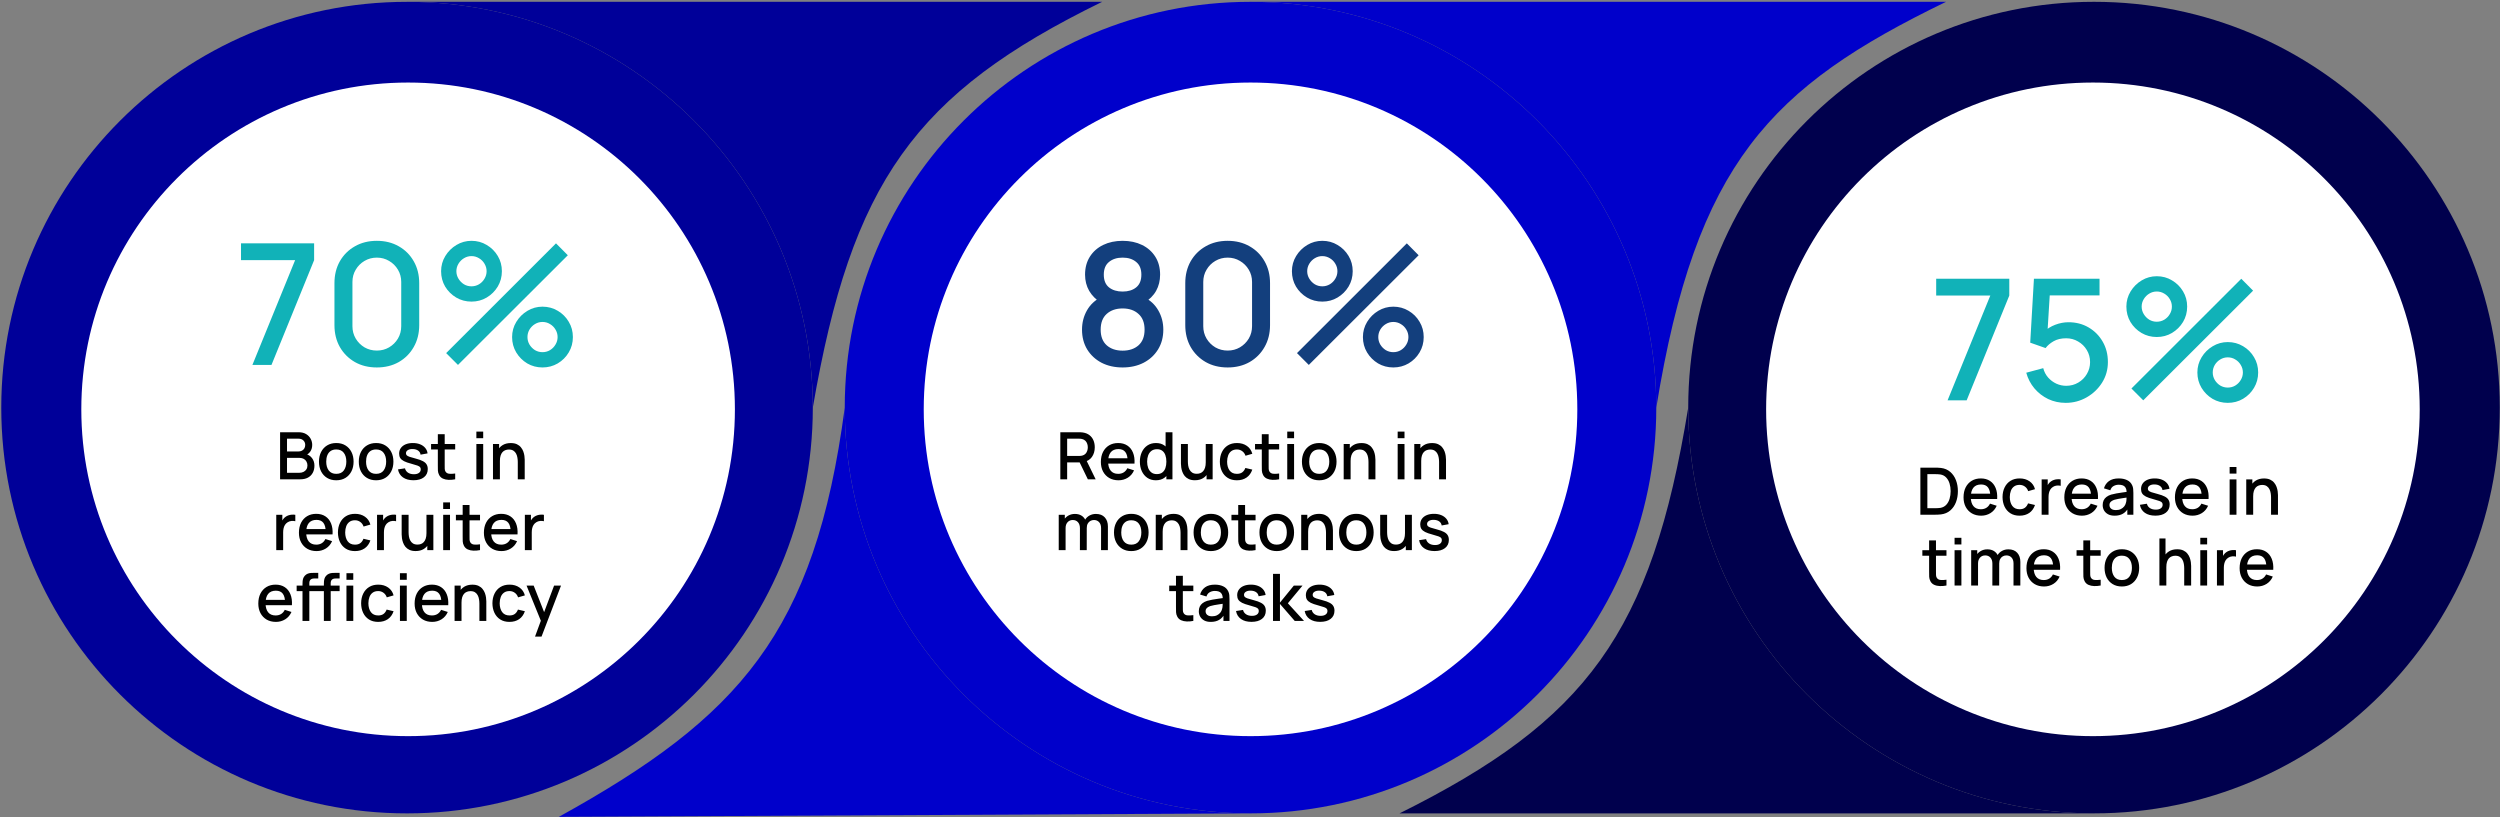 <svg width="918" height="300" viewBox="0 0 918 300" fill="none" xmlns="http://www.w3.org/2000/svg">
<rect x="0" y="0" width="918" height="300" fill="#808080" stroke="none"/>
<path d="M298.467 149.673C298.466 231.965 231.756 298.676 149.466 298.677C67.176 298.677 0.467 231.967 0.468 149.675C0.468 67.383 67.178 0.671 149.468 0.671C231.759 0.67 298.468 67.38 298.467 149.673Z" fill="#000099"/>
<path d="M608.191 149.67C608.19 231.962 541.48 298.674 459.19 298.674C376.9 298.675 310.191 231.965 310.191 149.673C310.192 67.38 376.902 0.669 459.192 0.668C541.483 0.668 608.191 67.378 608.191 149.67Z" fill="#0000CB"/>
<path d="M917.915 149.668C917.914 231.96 851.204 298.671 768.914 298.672C686.624 298.673 619.915 231.962 619.915 149.67C619.916 67.378 686.626 0.667 768.916 0.666C851.206 0.665 917.915 67.376 917.915 149.668Z" fill="#00004D"/>
<path d="M149.468 0.671C231.759 0.67 298.468 67.38 298.467 149.673C312.712 67.01 335.77 34.313 404.721 0.669L149.468 0.671Z" fill="#000099"/>
<path d="M459.19 298.674C376.9 298.675 310.191 231.965 310.191 149.673C299.259 232.391 271.465 263.326 205.2 299.953L459.19 298.674Z" fill="#0000CB"/>
<path d="M459.192 0.668C541.483 0.668 608.191 67.378 608.191 149.67C622.785 59.986 650.012 31.947 714.597 0.666L459.192 0.668Z" fill="#0000CB"/>
<path d="M768.914 298.672C686.624 298.673 619.915 231.962 619.915 149.67C606.424 232.592 582.497 264.568 513.902 298.674L768.914 298.672Z" fill="#00004D"/>
<ellipse cx="119.999" cy="120.001" rx="119.999" ry="120.001" transform="matrix(1 -7.7561e-06 -8.10073e-06 1 29.859 30.311)" fill="white"/>
<ellipse cx="119.999" cy="120.001" rx="119.999" ry="120.001" transform="matrix(1 -7.7561e-06 -8.10073e-06 1 339.195 30.311)" fill="white"/>
<ellipse cx="119.999" cy="120.001" rx="119.999" ry="120.001" transform="matrix(1 -7.7561e-06 -8.10073e-06 1 648.523 30.311)" fill="white"/>
<path d="M92.683 134L108.369 95.529L88.498 95.529L88.498 89.36L115.344 89.36L115.344 95.529L99.689 134L92.683 134ZM138.373 134.93C135.335 134.93 132.648 134.268 130.313 132.946C127.978 131.602 126.139 129.763 124.795 127.428C123.473 125.092 122.811 122.406 122.811 119.368L122.811 103.992C122.811 100.954 123.473 98.267 124.795 95.932C126.139 93.596 127.978 91.767 130.313 90.445C132.649 89.101 135.336 88.43 138.374 88.43C141.412 88.43 144.098 89.101 146.434 90.445C148.769 91.767 150.598 93.596 151.92 95.931C153.264 98.267 153.935 100.953 153.935 103.991L153.935 119.367C153.935 122.405 153.264 125.092 151.92 127.427C150.598 129.763 148.769 131.602 146.433 132.946C144.098 134.268 141.411 134.93 138.373 134.93ZM138.373 128.73C140.027 128.73 141.525 128.337 142.868 127.552C144.232 126.746 145.317 125.671 146.123 124.328C146.929 122.964 147.332 121.445 147.332 119.771L147.332 103.527C147.332 101.873 146.929 100.375 146.123 99.031C145.317 97.668 144.232 96.593 142.868 95.808C141.525 95.002 140.027 94.599 138.373 94.599C136.72 94.599 135.211 95.002 133.847 95.808C132.504 96.593 131.429 97.668 130.623 99.032C129.817 100.375 129.414 101.873 129.414 103.527L129.414 119.771C129.414 121.445 129.817 122.964 130.623 124.328C131.429 125.671 132.504 126.746 133.847 127.552C135.211 128.337 136.72 128.73 138.373 128.73ZM168.17 133.999L163.83 129.659L204.162 89.359L208.502 93.73L168.17 133.999ZM199.201 134.929C197.155 134.929 195.285 134.433 193.59 133.441C191.916 132.429 190.573 131.085 189.56 129.411C188.548 127.717 188.042 125.836 188.042 123.769C188.042 121.744 188.558 119.884 189.592 118.189C190.625 116.495 191.989 115.141 193.684 114.128C195.378 113.115 197.218 112.609 199.202 112.609C201.248 112.609 203.118 113.115 204.813 114.128C206.507 115.12 207.851 116.463 208.843 118.158C209.855 119.832 210.362 121.702 210.362 123.769C210.362 125.836 209.855 127.716 208.842 129.411C207.85 131.085 206.507 132.428 204.812 133.441C203.118 134.433 201.247 134.929 199.201 134.929ZM199.201 129.318C200.214 129.318 201.134 129.07 201.96 128.574C202.808 128.057 203.479 127.375 203.976 126.528C204.492 125.681 204.751 124.761 204.751 123.769C204.751 122.777 204.492 121.857 203.976 121.01C203.48 120.163 202.808 119.491 201.961 118.995C201.134 118.478 200.214 118.22 199.202 118.22C198.21 118.22 197.29 118.478 196.443 118.995C195.616 119.491 194.944 120.163 194.428 121.01C193.932 121.857 193.684 122.777 193.684 123.769C193.684 124.761 193.932 125.681 194.428 126.528C194.944 127.375 195.616 128.057 196.442 128.574C197.29 129.07 198.209 129.318 199.201 129.318ZM173.131 110.749C171.085 110.749 169.214 110.253 167.52 109.261C165.825 108.249 164.471 106.905 163.459 105.231C162.467 103.537 161.971 101.656 161.971 99.589C161.971 97.564 162.487 95.704 163.521 94.009C164.554 92.315 165.918 90.961 167.613 89.948C169.307 88.936 171.147 88.429 173.131 88.429C175.177 88.429 177.037 88.936 178.711 89.948C180.405 90.94 181.759 92.284 182.772 93.978C183.784 95.652 184.291 97.523 184.291 99.589C184.291 101.656 183.784 103.537 182.772 105.231C181.759 106.905 180.405 108.249 178.711 109.261C177.037 110.253 175.177 110.749 173.131 110.749ZM173.131 105.138C174.123 105.138 175.042 104.89 175.89 104.394C176.737 103.878 177.409 103.196 177.905 102.348C178.421 101.501 178.68 100.581 178.68 99.589C178.68 98.597 178.421 97.678 177.905 96.83C177.409 95.983 176.737 95.311 175.89 94.815C175.042 94.299 174.123 94.04 173.131 94.04C172.139 94.04 171.219 94.299 170.372 94.815C169.545 95.311 168.873 95.983 168.357 96.83C167.84 97.678 167.582 98.597 167.582 99.589C167.582 100.581 167.84 101.501 168.357 102.348C168.873 103.196 169.545 103.878 170.372 104.394C171.198 104.89 172.118 105.138 173.131 105.138Z" fill="#11B2B8"/>
<path d="M102.847 176L102.847 158.72L109.639 158.719C110.735 158.719 111.655 158.943 112.399 159.391C113.143 159.839 113.703 160.419 114.079 161.131C114.455 161.835 114.643 162.579 114.643 163.363C114.643 164.315 114.407 165.131 113.935 165.811C113.471 166.491 112.843 166.955 112.051 167.203L112.027 166.615C113.131 166.887 113.979 167.419 114.571 168.211C115.163 168.995 115.459 169.911 115.459 170.959C115.459 171.975 115.255 172.859 114.847 173.611C114.447 174.363 113.859 174.951 113.083 175.375C112.315 175.791 111.383 175.999 110.287 175.999L102.847 176ZM105.391 173.612L109.903 173.611C110.471 173.611 110.979 173.503 111.427 173.287C111.883 173.071 112.239 172.763 112.495 172.363C112.759 171.955 112.891 171.471 112.891 170.911C112.891 170.391 112.775 169.923 112.543 169.507C112.319 169.083 111.991 168.751 111.559 168.511C111.135 168.263 110.635 168.139 110.059 168.139L105.391 168.14L105.391 173.612ZM105.391 165.776L109.603 165.775C110.067 165.775 110.483 165.683 110.851 165.499C111.227 165.307 111.523 165.035 111.739 164.683C111.963 164.323 112.075 163.891 112.075 163.387C112.075 162.715 111.851 162.163 111.403 161.731C110.955 161.299 110.355 161.083 109.603 161.083L105.391 161.084L105.391 165.776ZM123.475 176.359C122.179 176.359 121.055 176.067 120.103 175.483C119.151 174.899 118.415 174.095 117.895 173.071C117.383 172.039 117.127 170.851 117.127 169.507C117.127 168.155 117.391 166.967 117.919 165.943C118.447 164.911 119.187 164.111 120.139 163.543C121.091 162.967 122.203 162.679 123.475 162.679C124.771 162.679 125.895 162.971 126.847 163.555C127.799 164.139 128.535 164.943 129.055 165.967C129.575 166.991 129.835 168.171 129.835 169.507C129.835 170.859 129.571 172.051 129.043 173.083C128.523 174.107 127.787 174.911 126.835 175.495C125.883 176.071 124.763 176.359 123.475 176.359ZM123.475 173.995C124.715 173.995 125.639 173.579 126.247 172.747C126.863 171.907 127.171 170.827 127.171 169.507C127.171 168.155 126.859 167.075 126.235 166.267C125.619 165.451 124.699 165.043 123.475 165.043C122.635 165.043 121.943 165.235 121.399 165.619C120.855 165.995 120.451 166.519 120.187 167.191C119.923 167.855 119.791 168.627 119.791 169.507C119.791 170.867 120.103 171.955 120.727 172.771C121.351 173.587 122.267 173.995 123.475 173.995ZM138.1 176.359C136.804 176.359 135.68 176.067 134.728 175.483C133.776 174.899 133.04 174.095 132.52 173.071C132.008 172.039 131.752 170.851 131.752 169.507C131.752 168.155 132.016 166.967 132.544 165.943C133.072 164.911 133.812 164.111 134.764 163.543C135.716 162.967 136.828 162.679 138.1 162.679C139.396 162.679 140.52 162.971 141.472 163.555C142.424 164.139 143.16 164.943 143.68 165.967C144.2 166.991 144.46 168.171 144.46 169.507C144.46 170.859 144.196 172.051 143.668 173.083C143.148 174.107 142.412 174.911 141.46 175.495C140.508 176.071 139.388 176.359 138.1 176.359ZM138.1 173.995C139.34 173.995 140.264 173.579 140.872 172.747C141.488 171.907 141.796 170.827 141.796 169.507C141.796 168.155 141.484 167.075 140.86 166.267C140.244 165.451 139.324 165.043 138.1 165.043C137.26 165.043 136.568 165.235 136.024 165.619C135.48 165.995 135.076 166.519 134.812 167.191C134.548 167.855 134.416 168.627 134.416 169.507C134.416 170.867 134.728 171.955 135.352 172.771C135.976 173.587 136.892 173.995 138.1 173.995ZM151.819 176.347C150.243 176.347 148.959 175.999 147.967 175.303C146.975 174.607 146.367 173.627 146.143 172.363L148.711 171.967C148.871 172.639 149.239 173.171 149.815 173.563C150.399 173.947 151.123 174.139 151.987 174.139C152.771 174.139 153.383 173.979 153.823 173.659C154.271 173.339 154.495 172.899 154.495 172.339C154.495 172.011 154.415 171.747 154.255 171.547C154.103 171.339 153.779 171.143 153.283 170.959C152.787 170.775 152.031 170.547 151.015 170.275C149.903 169.987 149.019 169.679 148.363 169.351C147.715 169.015 147.251 168.627 146.971 168.187C146.699 167.739 146.563 167.199 146.563 166.567C146.563 165.783 146.771 165.099 147.187 164.515C147.603 163.931 148.187 163.479 148.939 163.159C149.699 162.839 150.587 162.679 151.603 162.679C152.595 162.679 153.479 162.835 154.255 163.147C155.031 163.459 155.659 163.903 156.139 164.479C156.619 165.047 156.907 165.715 157.003 166.483L154.435 166.951C154.347 166.327 154.055 165.835 153.559 165.475C153.063 165.115 152.419 164.919 151.627 164.887C150.867 164.855 150.251 164.983 149.779 165.271C149.307 165.551 149.071 165.939 149.071 166.435C149.071 166.723 149.159 166.967 149.335 167.167C149.519 167.367 149.871 167.559 150.391 167.743C150.911 167.927 151.679 168.147 152.695 168.403C153.783 168.683 154.647 168.995 155.287 169.339C155.927 169.675 156.383 170.079 156.655 170.551C156.935 171.015 157.075 171.579 157.075 172.243C157.075 173.523 156.607 174.527 155.671 175.255C154.743 175.983 153.459 176.347 151.819 176.347ZM167.146 175.999C166.33 176.159 165.53 176.227 164.746 176.203C163.962 176.179 163.262 176.027 162.646 175.747C162.03 175.467 161.566 175.027 161.254 174.427C160.974 173.891 160.822 173.347 160.798 172.795C160.782 172.235 160.774 171.603 160.774 170.899L160.774 159.439L163.294 159.439L163.294 170.779C163.294 171.299 163.298 171.751 163.306 172.135C163.322 172.519 163.406 172.843 163.558 173.107C163.846 173.603 164.302 173.887 164.926 173.959C165.558 174.023 166.298 173.995 167.146 173.875L167.146 175.999ZM158.29 165.055L158.29 163.039L167.146 163.039L167.146 165.055L158.29 165.055ZM174.923 160.915L174.923 158.479L177.431 158.479L177.431 160.915L174.923 160.915ZM174.923 175.999L174.923 163.039L177.431 163.039L177.431 175.999L174.923 175.999ZM190.13 175.999L190.13 169.627C190.13 169.123 190.086 168.607 189.998 168.079C189.918 167.543 189.758 167.047 189.518 166.591C189.287 166.135 188.955 165.767 188.523 165.487C188.099 165.207 187.543 165.067 186.855 165.067C186.407 165.067 185.983 165.143 185.583 165.295C185.183 165.439 184.831 165.675 184.527 166.003C184.23 166.331 183.994 166.763 183.818 167.299C183.65 167.835 183.566 168.487 183.566 169.255L182.006 168.667C182.006 167.491 182.226 166.455 182.667 165.559C183.107 164.655 183.739 163.951 184.563 163.447C185.387 162.943 186.383 162.691 187.551 162.691C188.447 162.691 189.199 162.835 189.807 163.123C190.415 163.411 190.907 163.791 191.283 164.263C191.667 164.727 191.959 165.235 192.159 165.787C192.358 166.339 192.494 166.879 192.566 167.407C192.638 167.935 192.674 168.399 192.674 168.799L192.674 175.999L190.13 175.999ZM181.022 175.999L181.023 163.039L183.267 163.039L183.266 166.783L183.566 166.783L183.566 175.999L181.022 175.999ZM101.44 202L101.441 189.04L103.673 189.04L103.673 192.184L103.361 191.776C103.521 191.36 103.729 190.98 103.985 190.636C104.241 190.284 104.537 189.996 104.873 189.772C105.201 189.532 105.565 189.348 105.965 189.22C106.373 189.084 106.789 189.004 107.213 188.98C107.637 188.948 108.045 188.968 108.437 189.04L108.437 191.392C108.013 191.28 107.541 191.248 107.021 191.296C106.509 191.344 106.037 191.508 105.605 191.788C105.197 192.052 104.873 192.372 104.633 192.748C104.401 193.124 104.233 193.544 104.129 194.008C104.025 194.464 103.973 194.948 103.973 195.46L103.972 202L101.44 202ZM116.235 202.359C114.947 202.359 113.815 202.079 112.839 201.519C111.871 200.951 111.115 200.163 110.571 199.155C110.035 198.139 109.767 196.963 109.767 195.627C109.767 194.211 110.031 192.983 110.559 191.943C111.095 190.903 111.839 190.099 112.791 189.531C113.743 188.963 114.851 188.679 116.115 188.679C117.435 188.679 118.559 188.987 119.487 189.603C120.415 190.211 121.107 191.079 121.563 192.207C122.027 193.335 122.211 194.675 122.115 196.227L119.607 196.227L119.607 195.315C119.591 193.811 119.303 192.699 118.743 191.979C118.191 191.259 117.347 190.899 116.211 190.899C114.955 190.899 114.011 191.295 113.379 192.087C112.747 192.879 112.431 194.023 112.431 195.519C112.431 196.943 112.747 198.047 113.379 198.831C114.011 199.607 114.923 199.995 116.115 199.995C116.899 199.995 117.575 199.819 118.143 199.467C118.719 199.107 119.167 198.595 119.487 197.931L121.947 198.711C121.443 199.871 120.679 200.771 119.655 201.411C118.631 202.043 117.491 202.359 116.235 202.359ZM111.615 196.227L111.615 194.271L120.867 194.271L120.867 196.227L111.615 196.227ZM130.352 202.359C129.024 202.359 127.896 202.063 126.968 201.471C126.04 200.879 125.328 200.067 124.832 199.035C124.344 198.003 124.096 196.831 124.088 195.519C124.096 194.183 124.352 193.003 124.856 191.979C125.36 190.947 126.08 190.139 127.016 189.555C127.952 188.971 129.076 188.679 130.388 188.679C131.804 188.679 133.012 189.031 134.012 189.735C135.02 190.439 135.684 191.403 136.004 192.627L133.508 193.347C133.26 192.619 132.852 192.055 132.284 191.655C131.724 191.247 131.08 191.043 130.352 191.043C129.528 191.043 128.852 191.239 128.324 191.631C127.796 192.015 127.404 192.543 127.148 193.215C126.892 193.887 126.76 194.655 126.752 195.519C126.76 196.855 127.064 197.935 127.664 198.759C128.272 199.583 129.168 199.995 130.352 199.995C131.16 199.995 131.812 199.811 132.308 199.443C132.812 199.067 133.196 198.531 133.46 197.835L136.004 198.435C135.58 199.699 134.88 200.671 133.904 201.351C132.928 202.023 131.744 202.359 130.352 202.359ZM138.448 201.999L138.448 189.039L140.68 189.039L140.68 192.183L140.368 191.775C140.528 191.359 140.736 190.979 140.992 190.635C141.248 190.283 141.544 189.995 141.88 189.771C142.208 189.531 142.572 189.347 142.972 189.219C143.38 189.083 143.796 189.003 144.22 188.979C144.644 188.947 145.052 188.967 145.444 189.039L145.444 191.391C145.02 191.279 144.548 191.247 144.028 191.295C143.516 191.343 143.044 191.507 142.612 191.787C142.204 192.051 141.88 192.371 141.64 192.747C141.408 193.123 141.24 193.543 141.136 194.007C141.032 194.463 140.98 194.947 140.98 195.459L140.98 201.999L138.448 201.999ZM152.614 202.347C151.718 202.347 150.966 202.203 150.358 201.915C149.75 201.627 149.254 201.251 148.87 200.787C148.494 200.315 148.206 199.803 148.006 199.251C147.806 198.699 147.67 198.159 147.598 197.631C147.526 197.103 147.49 196.639 147.49 196.239L147.49 189.039L150.034 189.039L150.034 195.411C150.034 195.915 150.074 196.435 150.154 196.971C150.242 197.499 150.402 197.991 150.634 198.447C150.874 198.903 151.206 199.271 151.63 199.551C152.062 199.831 152.622 199.971 153.31 199.971C153.758 199.971 154.182 199.899 154.582 199.755C154.982 199.603 155.33 199.363 155.626 199.035C155.93 198.707 156.166 198.275 156.334 197.739C156.51 197.203 156.598 196.551 156.598 195.783L158.158 196.371C158.158 197.547 157.938 198.587 157.498 199.491C157.058 200.387 156.426 201.087 155.602 201.591C154.778 202.095 153.782 202.347 152.614 202.347ZM156.898 201.999L156.898 198.255L156.598 198.255L156.598 189.039L159.13 189.039L159.13 201.999L156.898 201.999ZM162.735 186.915L162.735 184.479L165.243 184.479L165.243 186.915L162.735 186.915ZM162.735 201.999L162.735 189.039L165.243 189.039L165.243 201.999L162.735 201.999ZM176.263 201.999C175.447 202.159 174.647 202.227 173.863 202.203C173.079 202.179 172.379 202.027 171.763 201.747C171.147 201.467 170.683 201.027 170.371 200.427C170.091 199.891 169.939 199.347 169.915 198.795C169.899 198.235 169.891 197.603 169.891 196.899L169.891 185.439L172.411 185.439L172.411 196.779C172.411 197.299 172.415 197.751 172.423 198.135C172.439 198.519 172.523 198.843 172.675 199.107C172.963 199.603 173.419 199.887 174.043 199.959C174.675 200.023 175.415 199.995 176.263 199.875L176.263 201.999ZM167.407 191.055L167.407 189.039L176.263 189.039L176.263 191.055L167.407 191.055ZM184.157 202.359C182.869 202.359 181.737 202.079 180.761 201.519C179.793 200.951 179.037 200.163 178.493 199.155C177.957 198.139 177.689 196.963 177.689 195.627C177.689 194.211 177.953 192.983 178.481 191.943C179.017 190.903 179.761 190.099 180.713 189.531C181.665 188.963 182.773 188.679 184.037 188.679C185.357 188.679 186.481 188.987 187.409 189.603C188.337 190.211 189.029 191.079 189.485 192.207C189.949 193.335 190.133 194.675 190.037 196.227L187.529 196.227L187.529 195.315C187.513 193.811 187.225 192.699 186.665 191.979C186.113 191.259 185.269 190.899 184.133 190.899C182.877 190.899 181.933 191.295 181.301 192.087C180.669 192.879 180.353 194.023 180.353 195.519C180.353 196.943 180.669 198.047 181.301 198.831C181.933 199.607 182.845 199.995 184.037 199.995C184.821 199.995 185.497 199.819 186.065 199.467C186.641 199.107 187.089 198.595 187.409 197.931L189.869 198.711C189.365 199.871 188.601 200.771 187.577 201.411C186.553 202.043 185.413 202.359 184.157 202.359ZM179.537 196.227L179.537 194.271L188.789 194.271L188.789 196.227L179.537 196.227ZM192.73 201.999L192.73 189.039L194.962 189.039L194.962 192.183L194.65 191.775C194.81 191.359 195.018 190.979 195.274 190.635C195.53 190.283 195.826 189.995 196.162 189.771C196.49 189.531 196.854 189.347 197.254 189.219C197.662 189.083 198.078 189.003 198.502 188.979C198.926 188.947 199.334 188.967 199.726 189.039L199.726 191.391C199.302 191.279 198.83 191.247 198.31 191.295C197.798 191.343 197.326 191.507 196.894 191.787C196.486 192.051 196.162 192.371 195.922 192.747C195.69 193.123 195.522 193.543 195.418 194.007C195.314 194.463 195.262 194.947 195.262 195.459L195.262 201.999L192.73 201.999ZM101.317 228.36C100.029 228.36 98.897 228.08 97.921 227.52C96.953 226.952 96.197 226.164 95.653 225.156C95.117 224.14 94.849 222.964 94.849 221.628C94.849 220.212 95.113 218.984 95.641 217.944C96.177 216.904 96.921 216.1 97.873 215.532C98.825 214.964 99.933 214.68 101.197 214.68C102.517 214.68 103.641 214.988 104.569 215.604C105.497 216.212 106.189 217.08 106.645 218.208C107.109 219.336 107.293 220.676 107.197 222.228L104.689 222.228L104.689 221.316C104.673 219.812 104.385 218.7 103.825 217.98C103.273 217.26 102.429 216.9 101.293 216.9C100.037 216.9 99.093 217.296 98.461 218.088C97.829 218.88 97.513 220.024 97.513 221.52C97.513 222.944 97.829 224.048 98.461 224.832C99.093 225.608 100.005 225.996 101.197 225.996C101.981 225.996 102.657 225.82 103.225 225.468C103.801 225.108 104.249 224.596 104.569 223.932L107.029 224.712C106.525 225.872 105.761 226.772 104.737 227.412C103.713 228.044 102.573 228.36 101.317 228.36ZM96.697 222.228L96.697 220.272L105.949 220.272L105.949 222.228L96.697 222.228ZM111.077 227.999L111.078 214.583C111.078 214.255 111.09 213.907 111.114 213.539C111.138 213.163 111.206 212.795 111.318 212.435C111.438 212.067 111.634 211.731 111.906 211.427C112.234 211.067 112.594 210.811 112.986 210.659C113.378 210.507 113.766 210.419 114.15 210.395C114.542 210.371 114.902 210.359 115.23 210.359L116.862 210.359L116.862 212.423L115.35 212.423C114.758 212.423 114.314 212.571 114.018 212.867C113.73 213.155 113.586 213.567 113.586 214.103L113.585 227.999L111.077 227.999ZM108.93 217.055L108.93 215.039L116.862 215.039L116.862 217.055L108.93 217.055ZM118.925 227.999L118.926 214.583C118.926 214.255 118.938 213.907 118.962 213.539C118.986 213.163 119.054 212.795 119.166 212.435C119.286 212.067 119.482 211.731 119.754 211.427C120.082 211.067 120.442 210.811 120.834 210.659C121.226 210.507 121.614 210.419 121.998 210.395C122.39 210.371 122.75 210.359 123.078 210.359L124.71 210.359L124.71 212.423L123.198 212.423C122.606 212.423 122.162 212.571 121.866 212.867C121.578 213.155 121.434 213.567 121.434 214.103L121.433 227.999L118.925 227.999ZM116.778 217.055L116.778 215.039L124.71 215.039L124.71 217.055L116.778 217.055ZM127.216 212.915L127.216 210.479L129.724 210.479L129.724 212.915L127.216 212.915ZM127.215 227.999L127.216 215.039L129.724 215.039L129.723 227.999L127.215 227.999ZM138.871 228.359C137.543 228.359 136.415 228.063 135.487 227.471C134.559 226.879 133.847 226.067 133.351 225.035C132.863 224.003 132.615 222.831 132.607 221.519C132.615 220.183 132.871 219.003 133.375 217.979C133.879 216.947 134.599 216.139 135.535 215.555C136.471 214.971 137.595 214.679 138.907 214.679C140.323 214.679 141.531 215.031 142.531 215.735C143.539 216.439 144.203 217.403 144.523 218.627L142.027 219.347C141.779 218.619 141.371 218.055 140.803 217.655C140.243 217.247 139.599 217.043 138.871 217.043C138.047 217.043 137.371 217.239 136.843 217.631C136.315 218.015 135.923 218.543 135.667 219.215C135.411 219.887 135.279 220.655 135.271 221.519C135.279 222.855 135.583 223.935 136.183 224.759C136.791 225.583 137.687 225.995 138.871 225.995C139.679 225.995 140.331 225.811 140.827 225.443C141.331 225.067 141.715 224.531 141.979 223.835L144.523 224.435C144.099 225.699 143.399 226.671 142.423 227.351C141.447 228.023 140.263 228.359 138.871 228.359ZM146.856 212.915L146.856 210.479L149.364 210.479L149.364 212.915L146.856 212.915ZM146.856 227.999L146.856 215.039L149.364 215.039L149.364 227.999L146.856 227.999ZM158.716 228.359C157.428 228.359 156.296 228.079 155.32 227.519C154.352 226.951 153.596 226.163 153.052 225.155C152.516 224.139 152.248 222.963 152.248 221.627C152.248 220.211 152.512 218.983 153.04 217.943C153.576 216.903 154.32 216.099 155.272 215.531C156.224 214.963 157.332 214.679 158.596 214.679C159.916 214.679 161.04 214.987 161.968 215.603C162.896 216.211 163.588 217.079 164.044 218.207C164.508 219.335 164.692 220.675 164.596 222.227L162.088 222.227L162.088 221.315C162.072 219.811 161.784 218.699 161.224 217.979C160.672 217.259 159.828 216.899 158.692 216.899C157.436 216.899 156.492 217.295 155.86 218.087C155.228 218.879 154.912 220.023 154.912 221.519C154.912 222.943 155.228 224.047 155.86 224.831C156.492 225.607 157.404 225.995 158.596 225.995C159.38 225.995 160.056 225.819 160.624 225.467C161.2 225.107 161.648 224.595 161.968 223.931L164.428 224.711C163.924 225.871 163.16 226.771 162.136 227.411C161.112 228.043 159.972 228.359 158.716 228.359ZM154.096 222.227L154.096 220.271L163.348 220.271L163.348 222.227L154.096 222.227ZM176.032 227.999L176.032 221.627C176.032 221.123 175.988 220.607 175.9 220.079C175.82 219.543 175.66 219.047 175.42 218.591C175.188 218.135 174.856 217.767 174.424 217.487C174 217.207 173.444 217.067 172.756 217.067C172.308 217.067 171.884 217.143 171.484 217.295C171.084 217.439 170.732 217.675 170.428 218.003C170.132 218.331 169.896 218.763 169.72 219.299C169.552 219.835 169.468 220.487 169.468 221.255L167.908 220.667C167.908 219.491 168.128 218.455 168.568 217.559C169.008 216.655 169.64 215.951 170.464 215.447C171.288 214.943 172.284 214.691 173.452 214.691C174.348 214.691 175.1 214.835 175.708 215.123C176.316 215.411 176.808 215.791 177.184 216.263C177.568 216.727 177.86 217.235 178.06 217.787C178.26 218.339 178.396 218.879 178.468 219.407C178.54 219.935 178.576 220.399 178.576 220.799L178.576 227.999L176.032 227.999ZM166.924 227.999L166.924 215.039L169.168 215.039L169.168 218.783L169.468 218.783L169.468 227.999L166.924 227.999ZM187.082 228.359C185.754 228.359 184.626 228.063 183.698 227.471C182.77 226.879 182.058 226.067 181.562 225.035C181.074 224.003 180.826 222.831 180.818 221.519C180.826 220.183 181.082 219.003 181.586 217.979C182.09 216.947 182.81 216.139 183.746 215.555C184.682 214.971 185.806 214.679 187.118 214.679C188.534 214.679 189.742 215.031 190.742 215.735C191.75 216.439 192.414 217.403 192.734 218.627L190.238 219.347C189.99 218.619 189.582 218.055 189.014 217.655C188.454 217.247 187.81 217.043 187.082 217.043C186.258 217.043 185.582 217.239 185.054 217.631C184.526 218.015 184.134 218.543 183.878 219.215C183.622 219.887 183.49 220.655 183.482 221.519C183.49 222.855 183.794 223.935 184.394 224.759C185.002 225.583 185.898 225.995 187.082 225.995C187.89 225.995 188.542 225.811 189.038 225.443C189.542 225.067 189.926 224.531 190.19 223.835L192.734 224.435C192.31 225.699 191.61 226.671 190.634 227.351C189.658 228.023 188.474 228.359 187.082 228.359ZM196.462 233.759L198.97 226.931L199.006 228.947L193.354 215.039L195.97 215.039L200.194 225.779L199.426 225.779L203.458 215.039L206.002 215.039L198.85 233.759L196.462 233.759Z" fill="black"/>
<path d="M412.227 134.93C409.313 134.93 406.73 134.351 404.477 133.194C402.245 132.016 400.489 130.383 399.207 128.296C397.947 126.209 397.316 123.791 397.316 121.042C397.316 118.479 397.916 116.134 399.114 114.005C400.313 111.876 402.101 110.202 404.477 108.983L404.353 111.215C402.452 110.037 400.985 108.57 399.951 106.813C398.939 105.036 398.432 103.052 398.432 100.861C398.432 98.319 399.021 96.118 400.199 94.258C401.377 92.398 403 90.962 405.067 89.949C407.154 88.936 409.541 88.43 412.228 88.43C414.914 88.43 417.291 88.936 419.358 89.949C421.424 90.961 423.046 92.398 424.224 94.258C425.402 96.118 425.991 98.319 425.991 100.861C425.991 103.051 425.506 105.025 424.534 106.782C423.563 108.538 422.075 110.016 420.07 111.215L419.977 109.045C422.333 110.202 424.121 111.855 425.34 114.005C426.56 116.133 427.169 118.479 427.169 121.042C427.169 123.79 426.529 126.208 425.247 128.296C423.966 130.383 422.199 132.016 419.946 133.194C417.693 134.351 415.12 134.93 412.227 134.93ZM412.227 128.761C414.625 128.761 416.567 128.11 418.055 126.808C419.543 125.485 420.287 123.563 420.287 121.042C420.287 118.52 419.543 116.598 418.055 115.276C416.588 113.932 414.645 113.261 412.227 113.261C409.809 113.261 407.856 113.933 406.368 115.276C404.901 116.599 404.167 118.521 404.167 121.042C404.167 123.563 404.911 125.485 406.399 126.808C407.887 128.11 409.83 128.761 412.227 128.761ZM412.227 107.061C414.273 107.061 415.927 106.554 417.187 105.542C418.469 104.508 419.109 102.948 419.109 100.861C419.109 98.773 418.469 97.213 417.187 96.18C415.927 95.126 414.273 94.599 412.227 94.599C410.181 94.599 408.518 95.126 407.236 96.18C405.955 97.213 405.314 98.774 405.314 100.861C405.314 102.948 405.955 104.509 407.236 105.542C408.518 106.555 410.181 107.061 412.227 107.061ZM450.795 134.93C447.757 134.93 445.07 134.268 442.735 132.946C440.4 131.602 438.56 129.763 437.217 127.428C435.894 125.092 435.233 122.406 435.233 119.368L435.233 103.992C435.233 100.954 435.895 98.267 437.217 95.932C438.561 93.596 440.4 91.767 442.735 90.445C445.071 89.101 447.757 88.43 450.795 88.43C453.833 88.43 456.52 89.101 458.855 90.445C461.191 91.767 463.02 93.596 464.342 95.931C465.686 98.267 466.357 100.953 466.357 103.991L466.357 119.367C466.357 122.405 465.685 125.092 464.342 127.427C463.019 129.763 461.19 131.602 458.855 132.945C456.52 134.268 453.833 134.93 450.795 134.93ZM450.795 128.73C452.448 128.73 453.947 128.337 455.29 127.552C456.654 126.746 457.739 125.671 458.545 124.327C459.351 122.963 459.754 121.444 459.754 119.77L459.754 103.526C459.754 101.873 459.351 100.375 458.545 99.031C457.739 97.668 456.654 96.593 455.29 95.808C453.947 95.001 452.449 94.599 450.795 94.599C449.142 94.599 447.633 95.002 446.269 95.808C444.926 96.593 443.851 97.668 443.045 99.032C442.239 100.375 441.836 101.873 441.836 103.527L441.836 119.771C441.836 121.445 442.239 122.964 443.045 124.328C443.851 125.671 444.926 126.746 446.269 127.552C447.633 128.337 449.142 128.73 450.795 128.73ZM480.592 133.999L476.252 129.659L516.584 89.359L520.924 93.73L480.592 133.999ZM511.623 134.929C509.577 134.929 507.707 134.433 506.012 133.441C504.338 132.428 502.995 131.085 501.982 129.411C500.97 127.717 500.463 125.836 500.463 123.769C500.463 121.744 500.98 119.884 502.013 118.189C503.047 116.494 504.411 115.141 506.105 114.128C507.8 113.115 509.639 112.609 511.623 112.609C513.669 112.609 515.54 113.115 517.234 114.128C518.929 115.12 520.272 116.463 521.264 118.158C522.277 119.832 522.783 121.702 522.783 123.769C522.783 125.836 522.277 127.716 521.264 129.411C520.272 131.085 518.929 132.428 517.234 133.441C515.54 134.433 513.669 134.929 511.623 134.929ZM511.623 129.318C512.636 129.318 513.556 129.07 514.382 128.574C515.23 128.057 515.901 127.375 516.397 126.528C516.914 125.681 517.172 124.761 517.172 123.769C517.172 122.777 516.914 121.857 516.397 121.01C515.901 120.163 515.23 119.491 514.382 118.995C513.556 118.478 512.636 118.22 511.623 118.22C510.631 118.22 509.712 118.478 508.864 118.995C508.038 119.491 507.366 120.163 506.849 121.01C506.353 121.857 506.105 122.777 506.105 123.769C506.105 124.761 506.353 125.681 506.849 126.528C507.366 127.375 508.038 128.057 508.864 128.574C509.712 129.07 510.631 129.318 511.623 129.318ZM485.553 110.749C483.507 110.749 481.636 110.253 479.942 109.261C478.247 108.249 476.893 106.905 475.881 105.231C474.889 103.537 474.393 101.656 474.393 99.589C474.393 97.564 474.909 95.704 475.943 94.009C476.976 92.315 478.34 90.961 480.035 89.948C481.729 88.936 483.569 88.429 485.553 88.429C487.599 88.429 489.459 88.936 491.133 89.948C492.827 90.94 494.181 92.284 495.194 93.978C496.206 95.652 496.713 97.522 496.713 99.589C496.713 101.656 496.206 103.537 495.194 105.231C494.181 106.905 492.827 108.249 491.133 109.261C489.459 110.253 487.599 110.749 485.553 110.749ZM485.553 105.138C486.545 105.138 487.464 104.89 488.312 104.394C489.159 103.878 489.831 103.196 490.327 102.348C490.843 101.501 491.102 100.581 491.102 99.589C491.102 98.597 490.843 97.678 490.327 96.83C489.831 95.983 489.159 95.311 488.312 94.815C487.464 94.299 486.545 94.04 485.553 94.04C484.561 94.04 483.641 94.299 482.794 94.815C481.967 95.311 481.295 95.983 480.779 96.83C480.262 97.678 480.004 98.597 480.004 99.589C480.004 100.581 480.262 101.501 480.779 102.348C481.295 103.196 481.967 103.878 482.794 104.394C483.62 104.89 484.54 105.138 485.553 105.138Z" fill="#133F7D"/>
<path d="M389.351 176L389.351 158.72L396.335 158.72C396.503 158.72 396.711 158.728 396.959 158.744C397.207 158.752 397.443 158.776 397.667 158.816C398.627 158.968 399.427 159.296 400.067 159.8C400.715 160.304 401.199 160.94 401.519 161.708C401.839 162.476 401.999 163.324 401.999 164.252C401.999 165.628 401.647 166.816 400.943 167.816C400.239 168.808 399.183 169.428 397.775 169.676L396.755 169.796L391.859 169.796L391.859 176L389.351 176ZM399.455 176L396.047 168.968L398.579 168.32L402.323 176L399.455 176ZM391.859 167.42L396.239 167.42C396.399 167.42 396.575 167.412 396.767 167.396C396.967 167.38 397.155 167.352 397.331 167.312C397.843 167.192 398.255 166.972 398.567 166.652C398.879 166.324 399.103 165.948 399.239 165.524C399.375 165.1 399.443 164.676 399.443 164.252C399.443 163.828 399.375 163.408 399.239 162.992C399.103 162.568 398.879 162.196 398.567 161.876C398.255 161.548 397.843 161.324 397.331 161.204C397.155 161.156 396.967 161.124 396.767 161.108C396.575 161.092 396.399 161.084 396.239 161.084L391.859 161.084L391.859 167.42ZM410.708 176.36C409.42 176.36 408.288 176.08 407.312 175.52C406.344 174.952 405.588 174.164 405.044 173.156C404.508 172.14 404.24 170.964 404.24 169.628C404.24 168.212 404.504 166.984 405.032 165.944C405.568 164.904 406.312 164.1 407.264 163.532C408.216 162.964 409.324 162.68 410.588 162.68C411.908 162.68 413.032 162.988 413.96 163.604C414.888 164.212 415.58 165.08 416.036 166.208C416.5 167.336 416.684 168.676 416.588 170.228L414.08 170.228L414.08 169.316C414.064 167.812 413.776 166.7 413.216 165.98C412.664 165.26 411.82 164.9 410.684 164.9C409.428 164.9 408.484 165.296 407.852 166.088C407.22 166.88 406.904 168.024 406.904 169.52C406.904 170.944 407.22 172.048 407.852 172.832C408.484 173.608 409.396 173.996 410.588 173.996C411.372 173.996 412.048 173.82 412.616 173.468C413.192 173.108 413.64 172.596 413.96 171.932L416.42 172.712C415.916 173.872 415.152 174.772 414.128 175.412C413.104 176.044 411.964 176.36 410.708 176.36ZM406.088 170.228L406.088 168.272L415.34 168.272L415.34 170.228L406.088 170.228ZM424.429 176.359C423.221 176.359 422.177 176.059 421.297 175.459C420.425 174.859 419.749 174.043 419.269 173.011C418.797 171.971 418.561 170.803 418.561 169.507C418.561 168.203 418.801 167.039 419.281 166.015C419.761 164.983 420.441 164.171 421.321 163.579C422.209 162.979 423.261 162.679 424.477 162.679C425.701 162.679 426.729 162.979 427.561 163.579C428.401 164.171 429.033 164.983 429.457 166.015C429.889 167.047 430.105 168.211 430.105 169.507C430.105 170.803 429.889 171.967 429.457 172.999C429.025 174.031 428.389 174.851 427.549 175.459C426.709 176.059 425.669 176.359 424.429 176.359ZM424.777 174.091C425.601 174.091 426.273 173.895 426.793 173.503C427.313 173.111 427.693 172.571 427.933 171.883C428.173 171.195 428.293 170.403 428.293 169.507C428.293 168.611 428.169 167.819 427.921 167.131C427.681 166.443 427.305 165.907 426.793 165.523C426.289 165.139 425.645 164.947 424.861 164.947C424.029 164.947 423.345 165.151 422.809 165.559C422.273 165.967 421.873 166.515 421.609 167.203C421.353 167.891 421.225 168.659 421.225 169.507C421.225 170.363 421.353 171.139 421.609 171.835C421.873 172.523 422.265 173.071 422.785 173.479C423.313 173.887 423.977 174.091 424.777 174.091ZM428.293 175.999L428.293 166.675L428.005 166.675L428.005 158.719L430.525 158.719L430.525 175.999L428.293 175.999ZM438.766 176.347C437.87 176.347 437.118 176.203 436.51 175.915C435.902 175.627 435.406 175.251 435.022 174.787C434.646 174.315 434.358 173.803 434.158 173.251C433.958 172.699 433.822 172.159 433.75 171.631C433.678 171.103 433.642 170.639 433.642 170.239L433.642 163.039L436.186 163.039L436.186 169.411C436.186 169.915 436.226 170.435 436.306 170.971C436.394 171.499 436.554 171.991 436.786 172.447C437.026 172.903 437.358 173.271 437.782 173.551C438.214 173.831 438.774 173.971 439.462 173.971C439.91 173.971 440.334 173.899 440.734 173.755C441.134 173.603 441.482 173.363 441.778 173.035C442.082 172.707 442.318 172.275 442.486 171.739C442.662 171.203 442.75 170.551 442.75 169.783L444.31 170.371C444.31 171.547 444.09 172.587 443.65 173.491C443.21 174.387 442.578 175.087 441.754 175.591C440.93 176.095 439.934 176.347 438.766 176.347ZM443.05 175.999L443.05 172.255L442.75 172.255L442.75 163.039L445.282 163.039L445.282 175.999L443.05 175.999ZM454.192 176.359C452.864 176.359 451.736 176.063 450.808 175.471C449.88 174.879 449.168 174.067 448.672 173.035C448.184 172.003 447.936 170.831 447.928 169.519C447.936 168.183 448.192 167.003 448.696 165.979C449.2 164.947 449.92 164.139 450.856 163.555C451.792 162.971 452.916 162.679 454.228 162.679C455.644 162.679 456.852 163.031 457.852 163.735C458.86 164.439 459.524 165.403 459.844 166.627L457.348 167.347C457.1 166.619 456.692 166.055 456.124 165.655C455.564 165.247 454.92 165.043 454.192 165.043C453.368 165.043 452.692 165.239 452.164 165.631C451.636 166.015 451.244 166.543 450.988 167.215C450.732 167.887 450.6 168.655 450.592 169.519C450.6 170.855 450.904 171.935 451.504 172.759C452.112 173.583 453.008 173.995 454.192 173.995C455 173.995 455.652 173.811 456.148 173.443C456.652 173.067 457.036 172.531 457.3 171.835L459.844 172.435C459.42 173.699 458.72 174.671 457.744 175.351C456.768 176.023 455.584 176.359 454.192 176.359ZM469.704 175.999C468.888 176.159 468.088 176.227 467.304 176.203C466.52 176.179 465.82 176.027 465.204 175.747C464.588 175.467 464.124 175.027 463.812 174.427C463.532 173.891 463.38 173.347 463.356 172.795C463.34 172.235 463.332 171.603 463.332 170.899L463.332 159.439L465.852 159.439L465.852 170.779C465.852 171.299 465.856 171.751 465.864 172.135C465.88 172.519 465.964 172.843 466.116 173.107C466.404 173.603 466.86 173.887 467.484 173.959C468.116 174.023 468.856 173.995 469.704 173.875L469.704 175.999ZM460.848 165.055L460.848 163.039L469.704 163.039L469.704 165.055L460.848 165.055ZM472.677 160.915L472.677 158.479L475.185 158.479L475.185 160.915L472.677 160.915ZM472.677 175.999L472.677 163.039L475.185 163.039L475.185 175.999L472.677 175.999ZM484.416 176.359C483.12 176.359 481.996 176.067 481.044 175.483C480.092 174.899 479.356 174.095 478.836 173.071C478.324 172.039 478.068 170.851 478.068 169.507C478.068 168.155 478.332 166.967 478.86 165.943C479.388 164.911 480.128 164.111 481.08 163.543C482.032 162.967 483.144 162.679 484.416 162.679C485.712 162.679 486.836 162.971 487.788 163.555C488.74 164.139 489.476 164.943 489.996 165.967C490.516 166.991 490.776 168.171 490.776 169.507C490.776 170.859 490.512 172.051 489.984 173.083C489.464 174.107 488.728 174.911 487.776 175.495C486.824 176.071 485.704 176.359 484.416 176.359ZM484.416 173.995C485.656 173.995 486.58 173.579 487.188 172.747C487.804 171.907 488.112 170.827 488.112 169.507C488.112 168.155 487.8 167.075 487.176 166.267C486.56 165.451 485.64 165.043 484.416 165.043C483.576 165.043 482.884 165.235 482.34 165.619C481.796 165.995 481.392 166.519 481.128 167.191C480.864 167.855 480.732 168.627 480.732 169.507C480.732 170.867 481.044 171.955 481.668 172.771C482.292 173.587 483.208 173.995 484.416 173.995ZM502.509 175.999L502.509 169.627C502.509 169.123 502.465 168.607 502.377 168.079C502.297 167.543 502.137 167.047 501.897 166.591C501.665 166.135 501.333 165.767 500.901 165.487C500.477 165.207 499.921 165.067 499.233 165.067C498.785 165.067 498.361 165.143 497.961 165.295C497.561 165.439 497.209 165.675 496.905 166.003C496.609 166.331 496.373 166.763 496.197 167.299C496.029 167.835 495.945 168.487 495.945 169.255L494.385 168.667C494.385 167.491 494.605 166.455 495.045 165.559C495.485 164.655 496.117 163.951 496.941 163.447C497.765 162.943 498.761 162.691 499.929 162.691C500.825 162.691 501.577 162.835 502.185 163.123C502.793 163.411 503.285 163.791 503.661 164.263C504.045 164.727 504.337 165.235 504.537 165.787C504.737 166.339 504.873 166.879 504.945 167.407C505.017 167.935 505.053 168.399 505.053 168.799L505.053 175.999L502.509 175.999ZM493.401 175.999L493.401 163.039L495.645 163.039L495.645 166.783L495.945 166.783L495.945 175.999L493.401 175.999ZM513.224 160.915L513.224 158.479L515.732 158.479L515.732 160.915L513.224 160.915ZM513.224 175.999L513.224 163.039L515.732 163.039L515.732 175.999L513.224 175.999ZM528.431 175.999L528.431 169.627C528.431 169.123 528.387 168.607 528.299 168.079C528.219 167.543 528.059 167.047 527.819 166.591C527.587 166.135 527.255 165.767 526.823 165.487C526.399 165.207 525.843 165.067 525.155 165.067C524.707 165.067 524.283 165.143 523.883 165.295C523.483 165.439 523.131 165.675 522.827 166.003C522.531 166.331 522.295 166.763 522.119 167.299C521.951 167.835 521.867 168.487 521.867 169.255L520.307 168.667C520.307 167.491 520.527 166.455 520.967 165.559C521.407 164.655 522.039 163.951 522.863 163.447C523.687 162.943 524.683 162.691 525.851 162.691C526.747 162.691 527.499 162.835 528.107 163.123C528.715 163.411 529.207 163.791 529.583 164.263C529.967 164.727 530.259 165.235 530.459 165.787C530.659 166.339 530.795 166.879 530.867 167.407C530.939 167.935 530.975 168.399 530.975 168.799L530.975 175.999L528.431 175.999ZM519.323 175.999L519.323 163.039L521.567 163.039L521.567 166.783L521.867 166.783L521.867 175.999L519.323 175.999ZM404.304 202L404.316 193.924C404.316 192.988 404.076 192.26 403.596 191.74C403.116 191.212 402.484 190.948 401.7 190.948C401.22 190.948 400.78 191.06 400.38 191.284C399.988 191.5 399.668 191.828 399.42 192.268C399.18 192.7 399.06 193.244 399.06 193.9L397.848 193.288C397.832 192.376 398.024 191.576 398.424 190.888C398.832 190.2 399.384 189.668 400.081 189.292C400.777 188.908 401.557 188.716 402.421 188.716C403.821 188.716 404.905 189.136 405.672 189.976C406.44 190.816 406.824 191.932 406.824 193.324L406.812 202L404.304 202ZM388.764 202L388.765 189.04L390.997 189.04L390.996 192.784L391.284 192.784L391.284 202L388.764 202ZM396.54 202L396.552 193.972C396.552 193.028 396.312 192.288 395.832 191.752C395.36 191.216 394.724 190.948 393.924 190.948C393.132 190.948 392.492 191.22 392.004 191.764C391.524 192.308 391.284 193.02 391.284 193.9L390.084 193.132C390.084 192.284 390.288 191.528 390.696 190.864C391.104 190.2 391.656 189.676 392.353 189.292C393.049 188.908 393.837 188.716 394.717 188.716C395.637 188.716 396.421 188.912 397.069 189.304C397.716 189.688 398.208 190.228 398.544 190.924C398.888 191.62 399.06 192.428 399.06 193.348L399.048 202L396.54 202ZM415.404 202.36C414.108 202.36 412.984 202.068 412.032 201.484C411.08 200.9 410.344 200.096 409.824 199.072C409.312 198.04 409.056 196.852 409.056 195.508C409.056 194.156 409.32 192.968 409.848 191.944C410.376 190.912 411.116 190.112 412.068 189.544C413.021 188.968 414.133 188.68 415.405 188.68C416.701 188.68 417.825 188.972 418.776 189.555C419.728 190.139 420.464 190.943 420.984 191.967C421.504 192.991 421.764 194.171 421.764 195.507C421.764 196.859 421.5 198.051 420.972 199.083C420.452 200.107 419.716 200.911 418.764 201.495C417.812 202.072 416.692 202.36 415.404 202.36ZM415.404 199.996C416.644 199.996 417.568 199.58 418.176 198.748C418.792 197.907 419.1 196.827 419.1 195.507C419.1 194.155 418.788 193.075 418.164 192.268C417.548 191.452 416.628 191.044 415.404 191.044C414.564 191.044 413.872 191.236 413.328 191.62C412.784 191.996 412.38 192.52 412.116 193.192C411.852 193.856 411.72 194.628 411.72 195.508C411.72 196.868 412.032 197.956 412.656 198.772C413.28 199.588 414.196 199.996 415.404 199.996ZM433.497 201.999L433.497 195.627C433.497 195.123 433.453 194.607 433.365 194.079C433.285 193.543 433.125 193.047 432.885 192.591C432.653 192.135 432.321 191.767 431.889 191.487C431.465 191.207 430.909 191.067 430.221 191.067C429.773 191.067 429.349 191.143 428.949 191.295C428.549 191.439 428.197 191.675 427.893 192.003C427.597 192.331 427.361 192.763 427.185 193.299C427.017 193.835 426.933 194.487 426.933 195.255L425.373 194.667C425.373 193.491 425.593 192.455 426.033 191.559C426.473 190.655 427.105 189.951 427.929 189.447C428.754 188.943 429.75 188.691 430.918 188.691C431.814 188.691 432.566 188.835 433.174 189.123C433.782 189.411 434.273 189.791 434.649 190.263C435.033 190.727 435.325 191.235 435.525 191.787C435.725 192.339 435.861 192.879 435.933 193.407C436.005 193.935 436.041 194.399 436.041 194.799L436.041 201.999L433.497 201.999ZM424.389 201.999L424.39 189.039L426.634 189.039L426.633 192.783L426.933 192.783L426.933 201.999L424.389 201.999ZM444.631 202.359C443.335 202.359 442.211 202.067 441.259 201.483C440.307 200.899 439.571 200.095 439.051 199.071C438.539 198.039 438.283 196.851 438.283 195.507C438.283 194.155 438.547 192.967 439.075 191.943C439.603 190.911 440.343 190.111 441.295 189.543C442.247 188.967 443.359 188.679 444.631 188.679C445.927 188.679 447.051 188.971 448.003 189.555C448.955 190.139 449.691 190.943 450.211 191.967C450.731 192.991 450.991 194.171 450.991 195.507C450.991 196.859 450.727 198.051 450.199 199.083C449.679 200.107 448.943 200.911 447.991 201.495C447.039 202.071 445.919 202.359 444.631 202.359ZM444.631 199.995C445.871 199.995 446.795 199.579 447.403 198.747C448.019 197.907 448.327 196.827 448.327 195.507C448.327 194.155 448.015 193.075 447.391 192.267C446.775 191.451 445.855 191.043 444.631 191.043C443.791 191.043 443.099 191.235 442.555 191.619C442.011 191.995 441.607 192.519 441.343 193.191C441.079 193.855 440.947 194.627 440.947 195.507C440.947 196.867 441.259 197.955 441.883 198.771C442.507 199.587 443.423 199.995 444.631 199.995ZM461.044 201.999C460.228 202.159 459.428 202.227 458.644 202.203C457.86 202.179 457.16 202.027 456.544 201.747C455.928 201.467 455.464 201.027 455.152 200.427C454.872 199.891 454.72 199.347 454.696 198.795C454.68 198.235 454.672 197.603 454.672 196.899L454.672 185.439L457.192 185.439L457.192 196.779C457.192 197.299 457.196 197.751 457.204 198.135C457.22 198.519 457.304 198.843 457.456 199.107C457.744 199.603 458.2 199.887 458.824 199.959C459.456 200.023 460.196 199.995 461.044 199.875L461.044 201.999ZM452.188 191.055L452.188 189.039L461.044 189.039L461.044 191.055L452.188 191.055ZM468.818 202.359C467.522 202.359 466.398 202.067 465.446 201.483C464.494 200.899 463.758 200.095 463.238 199.071C462.726 198.039 462.471 196.851 462.471 195.507C462.471 194.155 462.735 192.967 463.263 191.943C463.791 190.911 464.531 190.111 465.483 189.543C466.435 188.967 467.547 188.679 468.819 188.679C470.115 188.679 471.239 188.971 472.191 189.555C473.143 190.139 473.879 190.943 474.399 191.967C474.919 192.991 475.179 194.171 475.179 195.507C475.179 196.859 474.914 198.051 474.386 199.083C473.866 200.107 473.13 200.911 472.178 201.495C471.226 202.071 470.106 202.359 468.818 202.359ZM468.818 199.995C470.058 199.995 470.982 199.579 471.59 198.747C472.206 197.907 472.515 196.827 472.515 195.507C472.515 194.155 472.203 193.075 471.579 192.267C470.963 191.451 470.043 191.043 468.819 191.043C467.979 191.043 467.287 191.235 466.743 191.619C466.199 191.995 465.795 192.519 465.531 193.191C465.267 193.855 465.135 194.627 465.135 195.507C465.135 196.867 465.446 197.955 466.07 198.771C466.694 199.587 467.61 199.995 468.818 199.995ZM486.911 201.999L486.912 195.627C486.912 195.123 486.868 194.607 486.78 194.079C486.7 193.543 486.54 193.047 486.3 192.591C486.068 192.135 485.736 191.767 485.304 191.487C484.88 191.207 484.324 191.067 483.636 191.067C483.188 191.067 482.764 191.143 482.364 191.295C481.964 191.439 481.612 191.675 481.308 192.003C481.012 192.331 480.776 192.763 480.6 193.299C480.432 193.835 480.348 194.487 480.348 195.255L478.788 194.667C478.788 193.491 479.008 192.455 479.448 191.559C479.888 190.655 480.52 189.951 481.344 189.447C482.168 188.943 483.164 188.691 484.332 188.691C485.228 188.691 485.98 188.835 486.588 189.123C487.196 189.411 487.688 189.791 488.064 190.263C488.448 190.727 488.74 191.235 488.94 191.787C489.14 192.339 489.276 192.879 489.348 193.407C489.42 193.935 489.456 194.399 489.456 194.799L489.455 201.999L486.911 201.999ZM477.803 201.999L477.804 189.039L480.048 189.039L480.048 192.783L480.348 192.783L480.347 201.999L477.803 201.999ZM498.045 202.359C496.749 202.359 495.625 202.067 494.673 201.483C493.721 200.899 492.985 200.095 492.465 199.071C491.953 198.039 491.697 196.851 491.697 195.507C491.697 194.155 491.961 192.967 492.489 191.943C493.017 190.911 493.757 190.111 494.709 189.543C495.661 188.967 496.773 188.679 498.045 188.679C499.341 188.679 500.465 188.971 501.417 189.555C502.369 190.139 503.105 190.943 503.625 191.967C504.145 192.991 504.405 194.171 504.405 195.507C504.405 196.859 504.141 198.051 503.613 199.083C503.093 200.107 502.357 200.911 501.405 201.495C500.453 202.071 499.333 202.359 498.045 202.359ZM498.045 199.995C499.285 199.995 500.209 199.579 500.817 198.747C501.433 197.907 501.741 196.827 501.741 195.507C501.741 194.155 501.429 193.075 500.805 192.267C500.189 191.451 499.269 191.043 498.045 191.043C497.205 191.043 496.513 191.235 495.969 191.619C495.425 191.995 495.021 192.519 494.757 193.191C494.493 193.855 494.361 194.627 494.361 195.507C494.361 196.867 494.673 197.955 495.297 198.771C495.921 199.587 496.837 199.995 498.045 199.995ZM511.926 202.347C511.03 202.347 510.278 202.203 509.67 201.915C509.062 201.627 508.566 201.251 508.182 200.787C507.806 200.315 507.518 199.803 507.318 199.251C507.118 198.699 506.982 198.159 506.91 197.631C506.838 197.103 506.802 196.639 506.802 196.239L506.802 189.039L509.346 189.039L509.346 195.411C509.346 195.915 509.386 196.435 509.466 196.971C509.554 197.499 509.714 197.991 509.946 198.447C510.186 198.903 510.518 199.271 510.942 199.551C511.374 199.831 511.934 199.971 512.622 199.971C513.07 199.971 513.494 199.899 513.894 199.755C514.294 199.603 514.642 199.363 514.938 199.035C515.242 198.707 515.478 198.275 515.646 197.739C515.822 197.203 515.91 196.551 515.91 195.783L517.47 196.371C517.47 197.547 517.25 198.587 516.81 199.491C516.37 200.387 515.738 201.087 514.914 201.591C514.09 202.095 513.094 202.347 511.926 202.347ZM516.21 201.999L516.21 198.255L515.91 198.255L515.91 189.039L518.442 189.039L518.442 201.999L516.21 201.999ZM526.764 202.347C525.188 202.347 523.904 201.999 522.912 201.303C521.92 200.607 521.312 199.627 521.088 198.363L523.656 197.967C523.816 198.639 524.184 199.171 524.76 199.563C525.344 199.947 526.068 200.139 526.932 200.139C527.716 200.139 528.328 199.979 528.768 199.659C529.216 199.339 529.44 198.899 529.44 198.339C529.44 198.011 529.36 197.747 529.2 197.547C529.048 197.339 528.724 197.143 528.228 196.959C527.732 196.775 526.976 196.547 525.96 196.275C524.848 195.987 523.964 195.679 523.308 195.351C522.66 195.015 522.196 194.627 521.916 194.187C521.644 193.739 521.508 193.199 521.508 192.567C521.508 191.783 521.716 191.099 522.132 190.515C522.548 189.931 523.132 189.479 523.884 189.159C524.644 188.839 525.532 188.679 526.548 188.679C527.54 188.679 528.424 188.835 529.2 189.147C529.976 189.459 530.604 189.903 531.084 190.479C531.564 191.047 531.852 191.715 531.948 192.483L529.38 192.951C529.292 192.327 529 191.835 528.504 191.475C528.008 191.115 527.364 190.919 526.572 190.887C525.812 190.855 525.196 190.983 524.724 191.271C524.252 191.551 524.016 191.939 524.016 192.435C524.016 192.723 524.104 192.967 524.28 193.167C524.464 193.367 524.816 193.559 525.336 193.743C525.856 193.927 526.624 194.147 527.64 194.403C528.728 194.683 529.592 194.995 530.232 195.339C530.872 195.675 531.328 196.079 531.6 196.551C531.88 197.015 532.02 197.579 532.02 198.243C532.02 199.523 531.552 200.527 530.616 201.255C529.688 201.983 528.404 202.347 526.764 202.347ZM438.192 227.999C437.376 228.159 436.576 228.227 435.792 228.203C435.008 228.179 434.308 228.027 433.692 227.747C433.076 227.467 432.612 227.027 432.3 226.427C432.02 225.891 431.868 225.347 431.844 224.795C431.828 224.235 431.82 223.603 431.82 222.899L431.82 211.439L434.34 211.439L434.34 222.779C434.34 223.299 434.344 223.751 434.352 224.135C434.368 224.519 434.452 224.843 434.604 225.107C434.892 225.603 435.348 225.887 435.972 225.959C436.604 226.023 437.344 225.995 438.192 225.875L438.192 227.999ZM429.336 217.055L429.336 215.039L438.192 215.039L438.192 217.055L429.336 217.055ZM444.585 228.359C443.625 228.359 442.821 228.183 442.173 227.831C441.525 227.471 441.033 226.999 440.697 226.415C440.369 225.823 440.205 225.175 440.205 224.471C440.205 223.815 440.321 223.239 440.553 222.743C440.785 222.247 441.129 221.827 441.585 221.483C442.041 221.131 442.601 220.847 443.265 220.631C443.841 220.463 444.493 220.315 445.221 220.187C445.949 220.059 446.713 219.939 447.513 219.827C448.321 219.715 449.121 219.603 449.913 219.491L449.001 219.995C449.017 218.979 448.801 218.227 448.353 217.739C447.913 217.243 447.153 216.995 446.073 216.995C445.393 216.995 444.769 217.155 444.201 217.475C443.633 217.787 443.237 218.307 443.013 219.035L440.673 218.315C440.993 217.203 441.601 216.319 442.497 215.663C443.401 215.007 444.601 214.679 446.097 214.679C447.257 214.679 448.265 214.879 449.121 215.279C449.985 215.671 450.617 216.295 451.017 217.151C451.225 217.575 451.353 218.023 451.401 218.495C451.449 218.967 451.473 219.475 451.473 220.019L451.473 227.999L449.253 227.999L449.253 225.035L449.685 225.419C449.149 226.411 448.465 227.151 447.633 227.639C446.809 228.119 445.793 228.359 444.585 228.359ZM445.029 226.307C445.741 226.307 446.353 226.183 446.865 225.935C447.377 225.679 447.789 225.355 448.101 224.963C448.413 224.571 448.617 224.163 448.713 223.739C448.849 223.355 448.925 222.923 448.941 222.443C448.965 221.963 448.977 221.579 448.977 221.291L449.793 221.591C449.001 221.711 448.281 221.819 447.633 221.915C446.985 222.011 446.397 222.107 445.869 222.203C445.349 222.291 444.885 222.399 444.477 222.527C444.133 222.647 443.825 222.791 443.553 222.959C443.289 223.127 443.077 223.331 442.917 223.571C442.765 223.811 442.689 224.103 442.689 224.447C442.689 224.783 442.773 225.095 442.941 225.383C443.109 225.663 443.365 225.887 443.709 226.055C444.053 226.223 444.493 226.307 445.029 226.307ZM459.545 228.347C457.969 228.347 456.685 227.999 455.693 227.303C454.701 226.607 454.093 225.627 453.869 224.363L456.437 223.967C456.597 224.639 456.965 225.171 457.541 225.563C458.125 225.947 458.849 226.139 459.713 226.139C460.497 226.139 461.109 225.979 461.549 225.659C461.997 225.339 462.221 224.899 462.221 224.339C462.221 224.011 462.141 223.747 461.981 223.547C461.829 223.339 461.505 223.143 461.009 222.959C460.513 222.775 459.757 222.547 458.741 222.275C457.629 221.987 456.745 221.679 456.089 221.351C455.441 221.015 454.977 220.627 454.697 220.187C454.425 219.739 454.289 219.199 454.289 218.567C454.289 217.783 454.497 217.099 454.913 216.515C455.329 215.931 455.913 215.479 456.665 215.159C457.425 214.839 458.313 214.679 459.329 214.679C460.321 214.679 461.205 214.835 461.981 215.147C462.757 215.459 463.385 215.903 463.865 216.479C464.345 217.047 464.633 217.715 464.729 218.483L462.161 218.951C462.073 218.327 461.781 217.835 461.285 217.475C460.789 217.115 460.145 216.919 459.353 216.887C458.593 216.855 457.977 216.983 457.505 217.271C457.033 217.551 456.797 217.939 456.797 218.435C456.797 218.723 456.885 218.967 457.061 219.167C457.245 219.367 457.597 219.559 458.117 219.743C458.637 219.927 459.405 220.147 460.421 220.403C461.509 220.683 462.373 220.995 463.013 221.339C463.653 221.675 464.109 222.079 464.381 222.551C464.661 223.015 464.801 223.579 464.801 224.243C464.801 225.523 464.333 226.527 463.397 227.255C462.469 227.983 461.185 228.347 459.545 228.347ZM467.444 227.999L467.456 210.719L470 210.719L470 221.279L475.088 215.039L478.28 215.039L472.904 221.519L478.832 227.999L475.424 227.999L470 221.759L470 227.999L467.444 227.999ZM484.763 228.347C483.187 228.347 481.903 227.999 480.911 227.303C479.919 226.607 479.311 225.627 479.087 224.363L481.655 223.967C481.815 224.639 482.183 225.171 482.759 225.563C483.343 225.947 484.067 226.139 484.931 226.139C485.715 226.139 486.327 225.979 486.767 225.659C487.215 225.339 487.439 224.899 487.439 224.339C487.439 224.011 487.359 223.747 487.199 223.547C487.047 223.339 486.723 223.143 486.227 222.959C485.731 222.775 484.975 222.547 483.959 222.275C482.847 221.987 481.963 221.679 481.307 221.351C480.659 221.015 480.195 220.627 479.916 220.187C479.644 219.739 479.508 219.199 479.508 218.567C479.508 217.783 479.716 217.099 480.132 216.515C480.548 215.931 481.132 215.479 481.884 215.159C482.644 214.839 483.532 214.679 484.548 214.679C485.54 214.679 486.424 214.835 487.2 215.147C487.976 215.459 488.604 215.903 489.084 216.479C489.564 217.047 489.852 217.715 489.948 218.483L487.38 218.951C487.292 218.327 487 217.835 486.504 217.475C486.008 217.115 485.364 216.919 484.572 216.887C483.812 216.855 483.196 216.983 482.724 217.271C482.252 217.551 482.016 217.939 482.016 218.435C482.016 218.723 482.104 218.967 482.28 219.167C482.464 219.367 482.816 219.559 483.336 219.743C483.856 219.927 484.624 220.147 485.639 220.403C486.727 220.683 487.591 220.995 488.231 221.339C488.871 221.675 489.327 222.079 489.599 222.551C489.879 223.015 490.019 223.579 490.019 224.243C490.019 225.523 489.551 226.527 488.615 227.255C487.687 227.983 486.403 228.347 484.763 228.347Z" fill="black"/>
<path d="M715.152 147L730.838 108.529L710.967 108.529L710.967 102.36L737.813 102.36L737.813 108.529L722.158 147L715.152 147ZM758.517 147.93C756.223 147.93 754.084 147.465 752.1 146.535C750.137 145.584 748.452 144.282 747.047 142.629C745.642 140.955 744.639 139.033 744.04 136.863L750.271 135.189C750.622 136.511 751.222 137.658 752.069 138.63C752.937 139.601 753.95 140.355 755.107 140.893C756.264 141.409 757.463 141.668 758.703 141.668C760.336 141.668 761.813 141.275 763.136 140.49C764.479 139.704 765.533 138.65 766.298 137.328C767.083 136.005 767.476 134.548 767.476 132.957C767.476 131.324 767.073 129.846 766.267 128.524C765.482 127.201 764.417 126.157 763.074 125.393C761.751 124.607 760.294 124.215 758.703 124.215C756.884 124.215 755.345 124.576 754.084 125.3C752.823 126.023 751.842 126.86 751.139 127.811L745.497 125.827L746.861 102.36L770.948 102.36L770.948 108.467L750.178 108.467L752.813 106.018L751.728 123.595L750.457 121.952C751.635 120.774 753.04 119.875 754.673 119.255C756.306 118.635 757.928 118.325 759.54 118.325C762.309 118.325 764.779 118.965 766.949 120.247C769.14 121.528 770.865 123.274 772.126 125.486C773.387 127.676 774.017 130.166 774.017 132.956C774.017 135.726 773.304 138.247 771.878 140.521C770.452 142.773 768.561 144.571 766.205 145.915C763.849 147.258 761.286 147.93 758.517 147.93ZM787.006 146.999L782.666 142.659L822.998 102.359L827.338 106.73L787.006 146.999ZM818.037 147.929C815.991 147.929 814.121 147.433 812.426 146.441C810.752 145.429 809.409 144.085 808.396 142.411C807.384 140.717 806.877 138.836 806.877 136.769C806.877 134.744 807.394 132.884 808.428 131.189C809.461 129.495 810.825 128.141 812.52 127.128C814.214 126.116 816.054 125.609 818.038 125.609C820.084 125.609 821.954 126.115 823.649 127.128C825.343 128.12 826.687 129.463 827.679 131.158C828.691 132.832 829.197 134.702 829.197 136.769C829.197 138.836 828.691 140.716 827.678 142.411C826.686 144.085 825.343 145.428 823.648 146.441C821.954 147.433 820.083 147.929 818.037 147.929ZM818.037 142.318C819.05 142.318 819.97 142.07 820.796 141.574C821.644 141.057 822.315 140.375 822.811 139.528C823.328 138.681 823.586 137.761 823.586 136.769C823.586 135.777 823.328 134.857 822.811 134.01C822.315 133.163 821.644 132.491 820.797 131.995C819.97 131.478 819.05 131.22 818.038 131.22C817.046 131.22 816.126 131.478 815.279 131.995C814.452 132.491 813.78 133.163 813.263 134.01C812.767 134.858 812.519 135.777 812.519 136.769C812.519 137.761 812.767 138.681 813.263 139.528C813.78 140.376 814.452 141.058 815.278 141.574C816.126 142.07 817.045 142.318 818.037 142.318ZM791.967 123.749C789.921 123.749 788.05 123.253 786.356 122.261C784.661 121.249 783.307 119.905 782.295 118.231C781.303 116.537 780.807 114.656 780.807 112.589C780.807 110.564 781.323 108.704 782.357 107.009C783.39 105.315 784.754 103.961 786.449 102.948C788.143 101.936 789.983 101.429 791.967 101.429C794.013 101.429 795.873 101.936 797.547 102.948C799.241 103.94 800.595 105.284 801.608 106.978C802.62 108.652 803.127 110.523 803.127 112.589C803.127 114.656 802.62 116.537 801.608 118.231C800.595 119.905 799.241 121.249 797.547 122.261C795.873 123.253 794.013 123.749 791.967 123.749ZM791.967 118.138C792.959 118.138 793.878 117.89 794.726 117.394C795.573 116.878 796.245 116.196 796.741 115.348C797.257 114.501 797.516 113.581 797.516 112.589C797.516 111.597 797.257 110.678 796.741 109.83C796.245 108.983 795.573 108.311 794.726 107.815C793.878 107.299 792.959 107.04 791.967 107.04C790.975 107.04 790.055 107.299 789.208 107.815C788.381 108.311 787.709 108.983 787.193 109.83C786.676 110.678 786.418 111.597 786.418 112.589C786.418 113.581 786.676 114.501 787.193 115.348C787.709 116.196 788.381 116.878 789.208 117.394C790.034 117.89 790.954 118.138 791.967 118.138Z" fill="#11B2B8"/>
<path d="M705.16 189L705.161 171.72L710.573 171.72C710.733 171.72 711.029 171.724 711.461 171.732C711.901 171.74 712.321 171.772 712.721 171.828C714.073 171.996 715.209 172.48 716.129 173.28C717.057 174.08 717.757 175.096 718.229 176.328C718.7 177.552 718.936 178.896 718.936 180.36C718.936 181.832 718.7 183.184 718.228 184.416C717.756 185.64 717.056 186.652 716.128 187.452C715.208 188.244 714.072 188.724 712.72 188.892C712.32 188.948 711.9 188.98 711.46 188.988C711.028 188.996 710.732 189 710.572 189L705.16 189ZM707.728 186.612L710.572 186.612C710.844 186.612 711.168 186.604 711.544 186.588C711.92 186.572 712.252 186.54 712.54 186.492C713.42 186.324 714.132 185.944 714.676 185.352C715.228 184.752 715.632 184.016 715.888 183.144C716.144 182.272 716.272 181.344 716.272 180.36C716.272 179.344 716.14 178.404 715.876 177.54C715.612 176.668 715.205 175.94 714.653 175.356C714.109 174.764 713.405 174.388 712.541 174.228C712.253 174.172 711.917 174.14 711.533 174.132C711.157 174.116 710.837 174.108 710.573 174.108L707.729 174.108L707.728 186.612ZM727.479 189.36C726.191 189.36 725.059 189.08 724.083 188.52C723.115 187.952 722.359 187.164 721.815 186.156C721.279 185.14 721.011 183.964 721.011 182.628C721.011 181.212 721.275 179.984 721.803 178.944C722.339 177.904 723.083 177.1 724.035 176.532C724.987 175.964 726.095 175.68 727.359 175.68C728.679 175.68 729.803 175.988 730.731 176.604C731.659 177.212 732.351 178.08 732.807 179.208C733.271 180.336 733.455 181.676 733.359 183.228L730.851 183.228L730.851 182.316C730.835 180.812 730.547 179.7 729.987 178.98C729.435 178.26 728.591 177.9 727.455 177.9C726.199 177.9 725.255 178.296 724.623 179.088C723.991 179.88 723.675 181.024 723.675 182.52C723.675 183.944 723.991 185.048 724.623 185.832C725.255 186.608 726.167 186.996 727.359 186.996C728.143 186.996 728.819 186.82 729.387 186.468C729.963 186.108 730.411 185.596 730.731 184.932L733.191 185.712C732.687 186.872 731.923 187.772 730.899 188.412C729.875 189.044 728.735 189.36 727.479 189.36ZM722.859 183.228L722.859 181.272L732.111 181.272L732.111 183.228L722.859 183.228ZM741.595 189.36C740.267 189.36 739.139 189.064 738.211 188.472C737.283 187.88 736.571 187.068 736.075 186.036C735.587 185.004 735.339 183.832 735.331 182.52C735.339 181.184 735.595 180.004 736.099 178.98C736.603 177.948 737.323 177.14 738.259 176.556C739.195 175.972 740.319 175.68 741.631 175.68C743.047 175.68 744.255 176.032 745.255 176.736C746.263 177.44 746.927 178.404 747.247 179.628L744.751 180.348C744.503 179.62 744.095 179.056 743.527 178.656C742.967 178.248 742.323 178.044 741.595 178.044C740.771 178.044 740.095 178.24 739.567 178.632C739.039 179.016 738.647 179.544 738.391 180.216C738.135 180.888 738.003 181.656 737.995 182.52C738.003 183.856 738.307 184.936 738.907 185.76C739.515 186.584 740.411 186.996 741.595 186.996C742.403 186.996 743.055 186.812 743.551 186.444C744.055 186.068 744.439 185.532 744.703 184.836L747.247 185.436C746.823 186.7 746.123 187.672 745.147 188.352C744.171 189.024 742.987 189.36 741.595 189.36ZM749.692 188.999L749.692 176.039L751.924 176.039L751.924 179.183L751.612 178.775C751.772 178.359 751.98 177.979 752.236 177.635C752.492 177.283 752.788 176.995 753.124 176.771C753.452 176.531 753.816 176.347 754.216 176.219C754.624 176.083 755.04 176.003 755.464 175.979C755.888 175.947 756.296 175.967 756.688 176.039L756.688 178.391C756.264 178.279 755.792 178.247 755.272 178.295C754.76 178.343 754.288 178.507 753.856 178.787C753.448 179.051 753.124 179.371 752.884 179.747C752.652 180.123 752.484 180.543 752.38 181.007C752.276 181.463 752.224 181.947 752.224 182.459L752.224 188.999L749.692 188.999ZM764.487 189.359C763.199 189.359 762.067 189.079 761.091 188.519C760.123 187.951 759.367 187.163 758.823 186.155C758.287 185.139 758.019 183.963 758.019 182.627C758.019 181.211 758.283 179.983 758.811 178.943C759.347 177.903 760.091 177.099 761.043 176.531C761.995 175.963 763.103 175.679 764.367 175.679C765.687 175.679 766.811 175.987 767.739 176.603C768.667 177.211 769.359 178.079 769.815 179.207C770.279 180.335 770.463 181.675 770.367 183.227L767.859 183.227L767.859 182.315C767.843 180.811 767.555 179.699 766.995 178.979C766.443 178.259 765.599 177.899 764.463 177.899C763.207 177.899 762.263 178.295 761.631 179.087C760.999 179.879 760.683 181.023 760.683 182.519C760.683 183.943 760.999 185.047 761.631 185.831C762.263 186.607 763.175 186.995 764.367 186.995C765.151 186.995 765.827 186.819 766.395 186.467C766.971 186.107 767.419 185.595 767.739 184.931L770.199 185.711C769.695 186.871 768.931 187.771 767.907 188.411C766.883 189.043 765.743 189.359 764.487 189.359ZM759.867 183.227L759.867 181.271L769.119 181.271L769.119 183.227L759.867 183.227ZM776.484 189.359C775.524 189.359 774.72 189.183 774.072 188.831C773.424 188.471 772.932 187.999 772.596 187.415C772.268 186.823 772.104 186.175 772.104 185.471C772.104 184.815 772.22 184.239 772.453 183.743C772.685 183.247 773.029 182.827 773.485 182.483C773.941 182.131 774.501 181.847 775.165 181.631C775.741 181.463 776.393 181.315 777.121 181.187C777.849 181.059 778.613 180.939 779.413 180.827C780.221 180.715 781.021 180.603 781.813 180.491L780.901 180.995C780.917 179.979 780.701 179.227 780.253 178.739C779.813 178.243 779.053 177.995 777.973 177.995C777.293 177.995 776.669 178.155 776.101 178.475C775.533 178.787 775.137 179.307 774.913 180.035L772.573 179.315C772.893 178.203 773.501 177.319 774.397 176.663C775.301 176.007 776.501 175.679 777.997 175.679C779.157 175.679 780.165 175.879 781.021 176.279C781.885 176.671 782.517 177.295 782.917 178.151C783.125 178.575 783.253 179.023 783.301 179.495C783.349 179.967 783.373 180.475 783.373 181.019L783.372 188.999L781.152 188.999L781.152 186.035L781.584 186.419C781.048 187.411 780.364 188.151 779.532 188.639C778.708 189.119 777.692 189.359 776.484 189.359ZM776.928 187.307C777.64 187.307 778.252 187.183 778.764 186.935C779.276 186.679 779.688 186.355 780 185.963C780.312 185.571 780.516 185.163 780.612 184.739C780.748 184.355 780.825 183.923 780.841 183.443C780.865 182.963 780.877 182.579 780.877 182.291L781.693 182.591C780.901 182.711 780.181 182.819 779.533 182.915C778.885 183.011 778.297 183.107 777.769 183.203C777.249 183.291 776.785 183.399 776.377 183.527C776.033 183.647 775.725 183.791 775.453 183.959C775.188 184.127 774.976 184.331 774.816 184.571C774.664 184.811 774.588 185.103 774.588 185.447C774.588 185.783 774.672 186.095 774.84 186.383C775.008 186.663 775.264 186.887 775.608 187.055C775.952 187.223 776.392 187.307 776.928 187.307ZM791.445 189.347C789.869 189.347 788.585 188.999 787.593 188.303C786.601 187.607 785.993 186.627 785.769 185.363L788.337 184.967C788.497 185.639 788.865 186.171 789.441 186.563C790.025 186.947 790.749 187.139 791.613 187.139C792.397 187.139 793.009 186.979 793.449 186.659C793.897 186.339 794.121 185.899 794.121 185.339C794.121 185.011 794.041 184.747 793.881 184.547C793.729 184.339 793.405 184.143 792.909 183.959C792.413 183.775 791.657 183.547 790.641 183.275C789.529 182.987 788.645 182.679 787.989 182.351C787.341 182.015 786.877 181.627 786.597 181.187C786.325 180.739 786.189 180.199 786.189 179.567C786.189 178.783 786.397 178.099 786.813 177.515C787.229 176.931 787.813 176.479 788.565 176.159C789.325 175.839 790.213 175.679 791.229 175.679C792.221 175.679 793.105 175.835 793.881 176.147C794.657 176.459 795.285 176.903 795.765 177.479C796.245 178.047 796.533 178.715 796.629 179.483L794.061 179.951C793.973 179.327 793.681 178.835 793.185 178.475C792.689 178.115 792.045 177.919 791.253 177.887C790.493 177.855 789.877 177.983 789.405 178.271C788.933 178.551 788.697 178.939 788.697 179.435C788.697 179.723 788.785 179.967 788.961 180.167C789.145 180.367 789.497 180.559 790.017 180.743C790.537 180.927 791.305 181.147 792.321 181.403C793.409 181.683 794.273 181.995 794.913 182.339C795.553 182.675 796.009 183.079 796.281 183.551C796.561 184.015 796.701 184.579 796.701 185.243C796.701 186.523 796.233 187.527 795.297 188.255C794.369 188.983 793.085 189.347 791.445 189.347ZM805.104 189.359C803.816 189.359 802.684 189.079 801.708 188.519C800.74 187.951 799.984 187.163 799.44 186.155C798.904 185.139 798.636 183.963 798.636 182.627C798.636 181.211 798.9 179.983 799.428 178.943C799.964 177.903 800.708 177.099 801.66 176.531C802.612 175.963 803.72 175.679 804.984 175.679C806.304 175.679 807.428 175.987 808.356 176.603C809.284 177.211 809.976 178.079 810.432 179.207C810.896 180.335 811.08 181.675 810.984 183.227L808.476 183.227L808.476 182.315C808.46 180.811 808.172 179.699 807.612 178.979C807.06 178.259 806.216 177.899 805.08 177.899C803.824 177.899 802.88 178.295 802.248 179.087C801.616 179.879 801.3 181.023 801.3 182.519C801.3 183.943 801.616 185.047 802.248 185.831C802.88 186.607 803.792 186.995 804.984 186.995C805.768 186.995 806.444 186.819 807.012 186.467C807.588 186.107 808.036 185.595 808.356 184.931L810.816 185.711C810.312 186.871 809.548 187.771 808.524 188.411C807.5 189.043 806.36 189.359 805.104 189.359ZM800.484 183.227L800.484 181.271L809.736 181.271L809.736 183.227L800.484 183.227ZM818.721 173.915L818.721 171.479L821.229 171.479L821.229 173.915L818.721 173.915ZM818.721 188.999L818.721 176.039L821.229 176.039L821.229 188.999L818.721 188.999ZM833.928 188.999L833.928 182.627C833.928 182.123 833.884 181.607 833.796 181.079C833.716 180.543 833.556 180.047 833.316 179.591C833.084 179.135 832.752 178.767 832.32 178.487C831.896 178.207 831.34 178.067 830.652 178.067C830.204 178.067 829.78 178.143 829.38 178.295C828.98 178.439 828.628 178.675 828.324 179.003C828.028 179.331 827.792 179.763 827.616 180.299C827.448 180.835 827.364 181.487 827.364 182.255L825.804 181.667C825.804 180.491 826.024 179.455 826.464 178.559C826.904 177.655 827.536 176.951 828.36 176.447C829.184 175.943 830.18 175.691 831.348 175.691C832.244 175.691 832.996 175.835 833.604 176.123C834.212 176.411 834.704 176.791 835.08 177.263C835.464 177.727 835.756 178.235 835.956 178.787C836.156 179.339 836.292 179.879 836.364 180.407C836.436 180.935 836.472 181.399 836.472 181.799L836.472 188.999L833.928 188.999ZM824.82 188.999L824.82 176.039L827.064 176.039L827.064 179.783L827.364 179.783L827.364 188.999L824.82 188.999ZM714.744 215C713.928 215.16 713.128 215.228 712.344 215.204C711.56 215.18 710.86 215.028 710.244 214.748C709.628 214.468 709.164 214.028 708.852 213.428C708.572 212.892 708.42 212.348 708.396 211.796C708.38 211.236 708.372 210.604 708.372 209.9L708.372 198.44L710.892 198.44L710.892 209.78C710.892 210.3 710.896 210.752 710.904 211.136C710.92 211.52 711.004 211.844 711.156 212.108C711.444 212.604 711.9 212.888 712.524 212.96C713.156 213.024 713.896 212.996 714.744 212.876L714.744 215ZM705.888 204.056L705.888 202.04L714.744 202.04L714.744 204.056L705.888 204.056ZM717.717 199.916L717.717 197.48L720.225 197.48L720.225 199.916L717.717 199.916ZM717.717 215L717.717 202.04L720.225 202.04L720.225 215L717.717 215ZM739.356 215L739.368 206.924C739.368 205.988 739.128 205.26 738.648 204.74C738.168 204.212 737.536 203.948 736.752 203.948C736.272 203.948 735.832 204.06 735.432 204.284C735.04 204.5 734.72 204.828 734.472 205.268C734.232 205.7 734.112 206.244 734.112 206.9L732.9 206.288C732.884 205.376 733.076 204.576 733.476 203.888C733.884 203.2 734.436 202.668 735.132 202.292C735.828 201.908 736.608 201.716 737.472 201.716C738.872 201.716 739.956 202.136 740.724 202.976C741.492 203.816 741.876 204.932 741.876 206.324L741.864 215L739.356 215ZM723.816 215L723.816 202.04L726.048 202.04L726.048 205.784L726.336 205.784L726.336 215L723.816 215ZM731.592 215L731.604 206.972C731.604 206.028 731.364 205.288 730.884 204.752C730.412 204.216 729.776 203.948 728.976 203.948C728.184 203.948 727.544 204.22 727.056 204.764C726.576 205.308 726.336 206.02 726.336 206.9L725.136 206.132C725.136 205.284 725.34 204.528 725.748 203.864C726.156 203.2 726.708 202.676 727.404 202.292C728.1 201.908 728.888 201.716 729.768 201.716C730.688 201.716 731.472 201.912 732.12 202.304C732.768 202.688 733.26 203.228 733.596 203.924C733.94 204.62 734.112 205.428 734.112 206.348L734.1 215L731.592 215ZM750.576 215.359C749.288 215.359 748.156 215.08 747.18 214.52C746.212 213.952 745.456 213.164 744.912 212.156C744.376 211.14 744.108 209.964 744.108 208.628C744.108 207.212 744.372 205.984 744.9 204.944C745.436 203.904 746.18 203.1 747.132 202.532C748.084 201.964 749.192 201.679 750.456 201.679C751.776 201.679 752.9 201.987 753.828 202.603C754.756 203.211 755.448 204.079 755.904 205.207C756.368 206.335 756.552 207.675 756.456 209.227L753.948 209.227L753.948 208.315C753.932 206.811 753.644 205.699 753.084 204.979C752.532 204.259 751.688 203.899 750.552 203.899C749.296 203.899 748.352 204.296 747.72 205.088C747.088 205.88 746.772 207.024 746.772 208.52C746.772 209.944 747.088 211.048 747.72 211.832C748.352 212.608 749.264 212.995 750.456 212.995C751.24 212.995 751.916 212.819 752.484 212.467C753.06 212.107 753.508 211.595 753.828 210.931L756.288 211.711C755.784 212.871 755.02 213.771 753.996 214.411C752.972 215.043 751.832 215.359 750.576 215.359ZM745.956 209.228L745.956 207.272L755.208 207.271L755.208 209.227L745.956 209.228ZM771.369 214.999C770.553 215.159 769.753 215.227 768.969 215.203C768.185 215.179 767.485 215.027 766.869 214.747C766.253 214.467 765.789 214.027 765.477 213.427C765.197 212.891 765.045 212.347 765.021 211.795C765.005 211.235 764.997 210.603 764.997 209.899L764.997 198.439L767.517 198.439L767.517 209.779C767.517 210.299 767.521 210.751 767.529 211.135C767.545 211.519 767.629 211.843 767.781 212.107C768.069 212.603 768.525 212.887 769.149 212.959C769.781 213.023 770.521 212.995 771.369 212.875L771.369 214.999ZM762.513 204.055L762.513 202.039L771.369 202.039L771.369 204.055L762.513 204.055ZM779.144 215.359C777.848 215.359 776.724 215.067 775.772 214.483C774.82 213.899 774.084 213.095 773.564 212.071C773.052 211.039 772.796 209.851 772.796 208.507C772.796 207.155 773.06 205.967 773.588 204.943C774.116 203.911 774.856 203.111 775.808 202.543C776.76 201.967 777.872 201.679 779.144 201.679C780.44 201.679 781.564 201.971 782.516 202.555C783.468 203.139 784.204 203.943 784.724 204.967C785.244 205.991 785.504 207.171 785.504 208.507C785.504 209.859 785.24 211.051 784.712 212.083C784.192 213.107 783.456 213.911 782.504 214.495C781.552 215.071 780.432 215.359 779.144 215.359ZM779.144 212.995C780.384 212.995 781.308 212.579 781.916 211.747C782.532 210.907 782.84 209.827 782.84 208.507C782.84 207.155 782.528 206.075 781.904 205.267C781.288 204.451 780.368 204.043 779.144 204.043C778.304 204.043 777.612 204.235 777.068 204.619C776.524 204.995 776.12 205.519 775.856 206.191C775.592 206.855 775.46 207.627 775.46 208.507C775.46 209.867 775.772 210.955 776.396 211.771C777.02 212.587 777.936 212.995 779.144 212.995ZM802.041 214.999L802.041 208.627C802.041 208.123 801.997 207.607 801.909 207.079C801.829 206.543 801.669 206.047 801.429 205.591C801.197 205.135 800.865 204.767 800.433 204.487C800.009 204.207 799.453 204.067 798.765 204.067C798.317 204.067 797.893 204.143 797.493 204.295C797.093 204.439 796.741 204.675 796.437 205.003C796.141 205.331 795.905 205.763 795.729 206.299C795.561 206.835 795.477 207.487 795.477 208.255L793.917 207.667C793.917 206.491 794.137 205.455 794.577 204.559C795.017 203.655 795.649 202.951 796.473 202.447C797.297 201.943 798.293 201.691 799.461 201.691C800.357 201.691 801.109 201.835 801.717 202.123C802.325 202.411 802.817 202.791 803.193 203.263C803.577 203.727 803.869 204.235 804.069 204.787C804.269 205.339 804.405 205.879 804.477 206.407C804.549 206.935 804.585 207.399 804.585 207.799L804.585 214.999L802.041 214.999ZM792.933 214.999L792.933 197.719L795.177 197.719L795.177 207.043L795.477 207.043L795.477 214.999L792.933 214.999ZM807.951 199.915L807.951 197.479L810.459 197.479L810.459 199.915L807.951 199.915ZM807.951 214.999L807.951 202.039L810.459 202.039L810.459 214.999L807.951 214.999ZM814.063 214.999L814.063 202.039L816.295 202.039L816.295 205.183L815.983 204.775C816.143 204.359 816.351 203.979 816.607 203.635C816.863 203.283 817.159 202.995 817.495 202.771C817.823 202.531 818.187 202.347 818.587 202.219C818.995 202.083 819.411 202.003 819.835 201.979C820.259 201.947 820.667 201.967 821.059 202.039L821.059 204.391C820.635 204.279 820.163 204.247 819.643 204.295C819.131 204.343 818.659 204.507 818.227 204.787C817.819 205.051 817.495 205.371 817.255 205.747C817.023 206.123 816.855 206.543 816.751 207.007C816.647 207.463 816.595 207.947 816.595 208.459L816.595 214.999L814.063 214.999ZM828.857 215.359C827.569 215.359 826.437 215.079 825.461 214.519C824.493 213.951 823.737 213.163 823.193 212.155C822.657 211.139 822.389 209.963 822.389 208.627C822.389 207.211 822.653 205.983 823.181 204.943C823.717 203.903 824.462 203.099 825.414 202.531C826.366 201.963 827.474 201.679 828.738 201.679C830.058 201.679 831.182 201.987 832.11 202.603C833.038 203.211 833.729 204.079 834.185 205.207C834.649 206.335 834.833 207.675 834.737 209.227L832.229 209.227L832.229 208.315C832.213 206.811 831.925 205.699 831.365 204.979C830.813 204.259 829.969 203.899 828.833 203.899C827.577 203.899 826.633 204.295 826.001 205.087C825.369 205.879 825.053 207.023 825.053 208.519C825.053 209.943 825.369 211.047 826.001 211.831C826.633 212.607 827.545 212.995 828.737 212.995C829.521 212.995 830.197 212.819 830.765 212.467C831.341 212.107 831.789 211.595 832.109 210.931L834.569 211.711C834.065 212.871 833.301 213.771 832.277 214.411C831.253 215.043 830.113 215.359 828.857 215.359ZM824.237 209.227L824.237 207.271L833.489 207.271L833.489 209.227L824.237 209.227Z" fill="black"/>
</svg>
